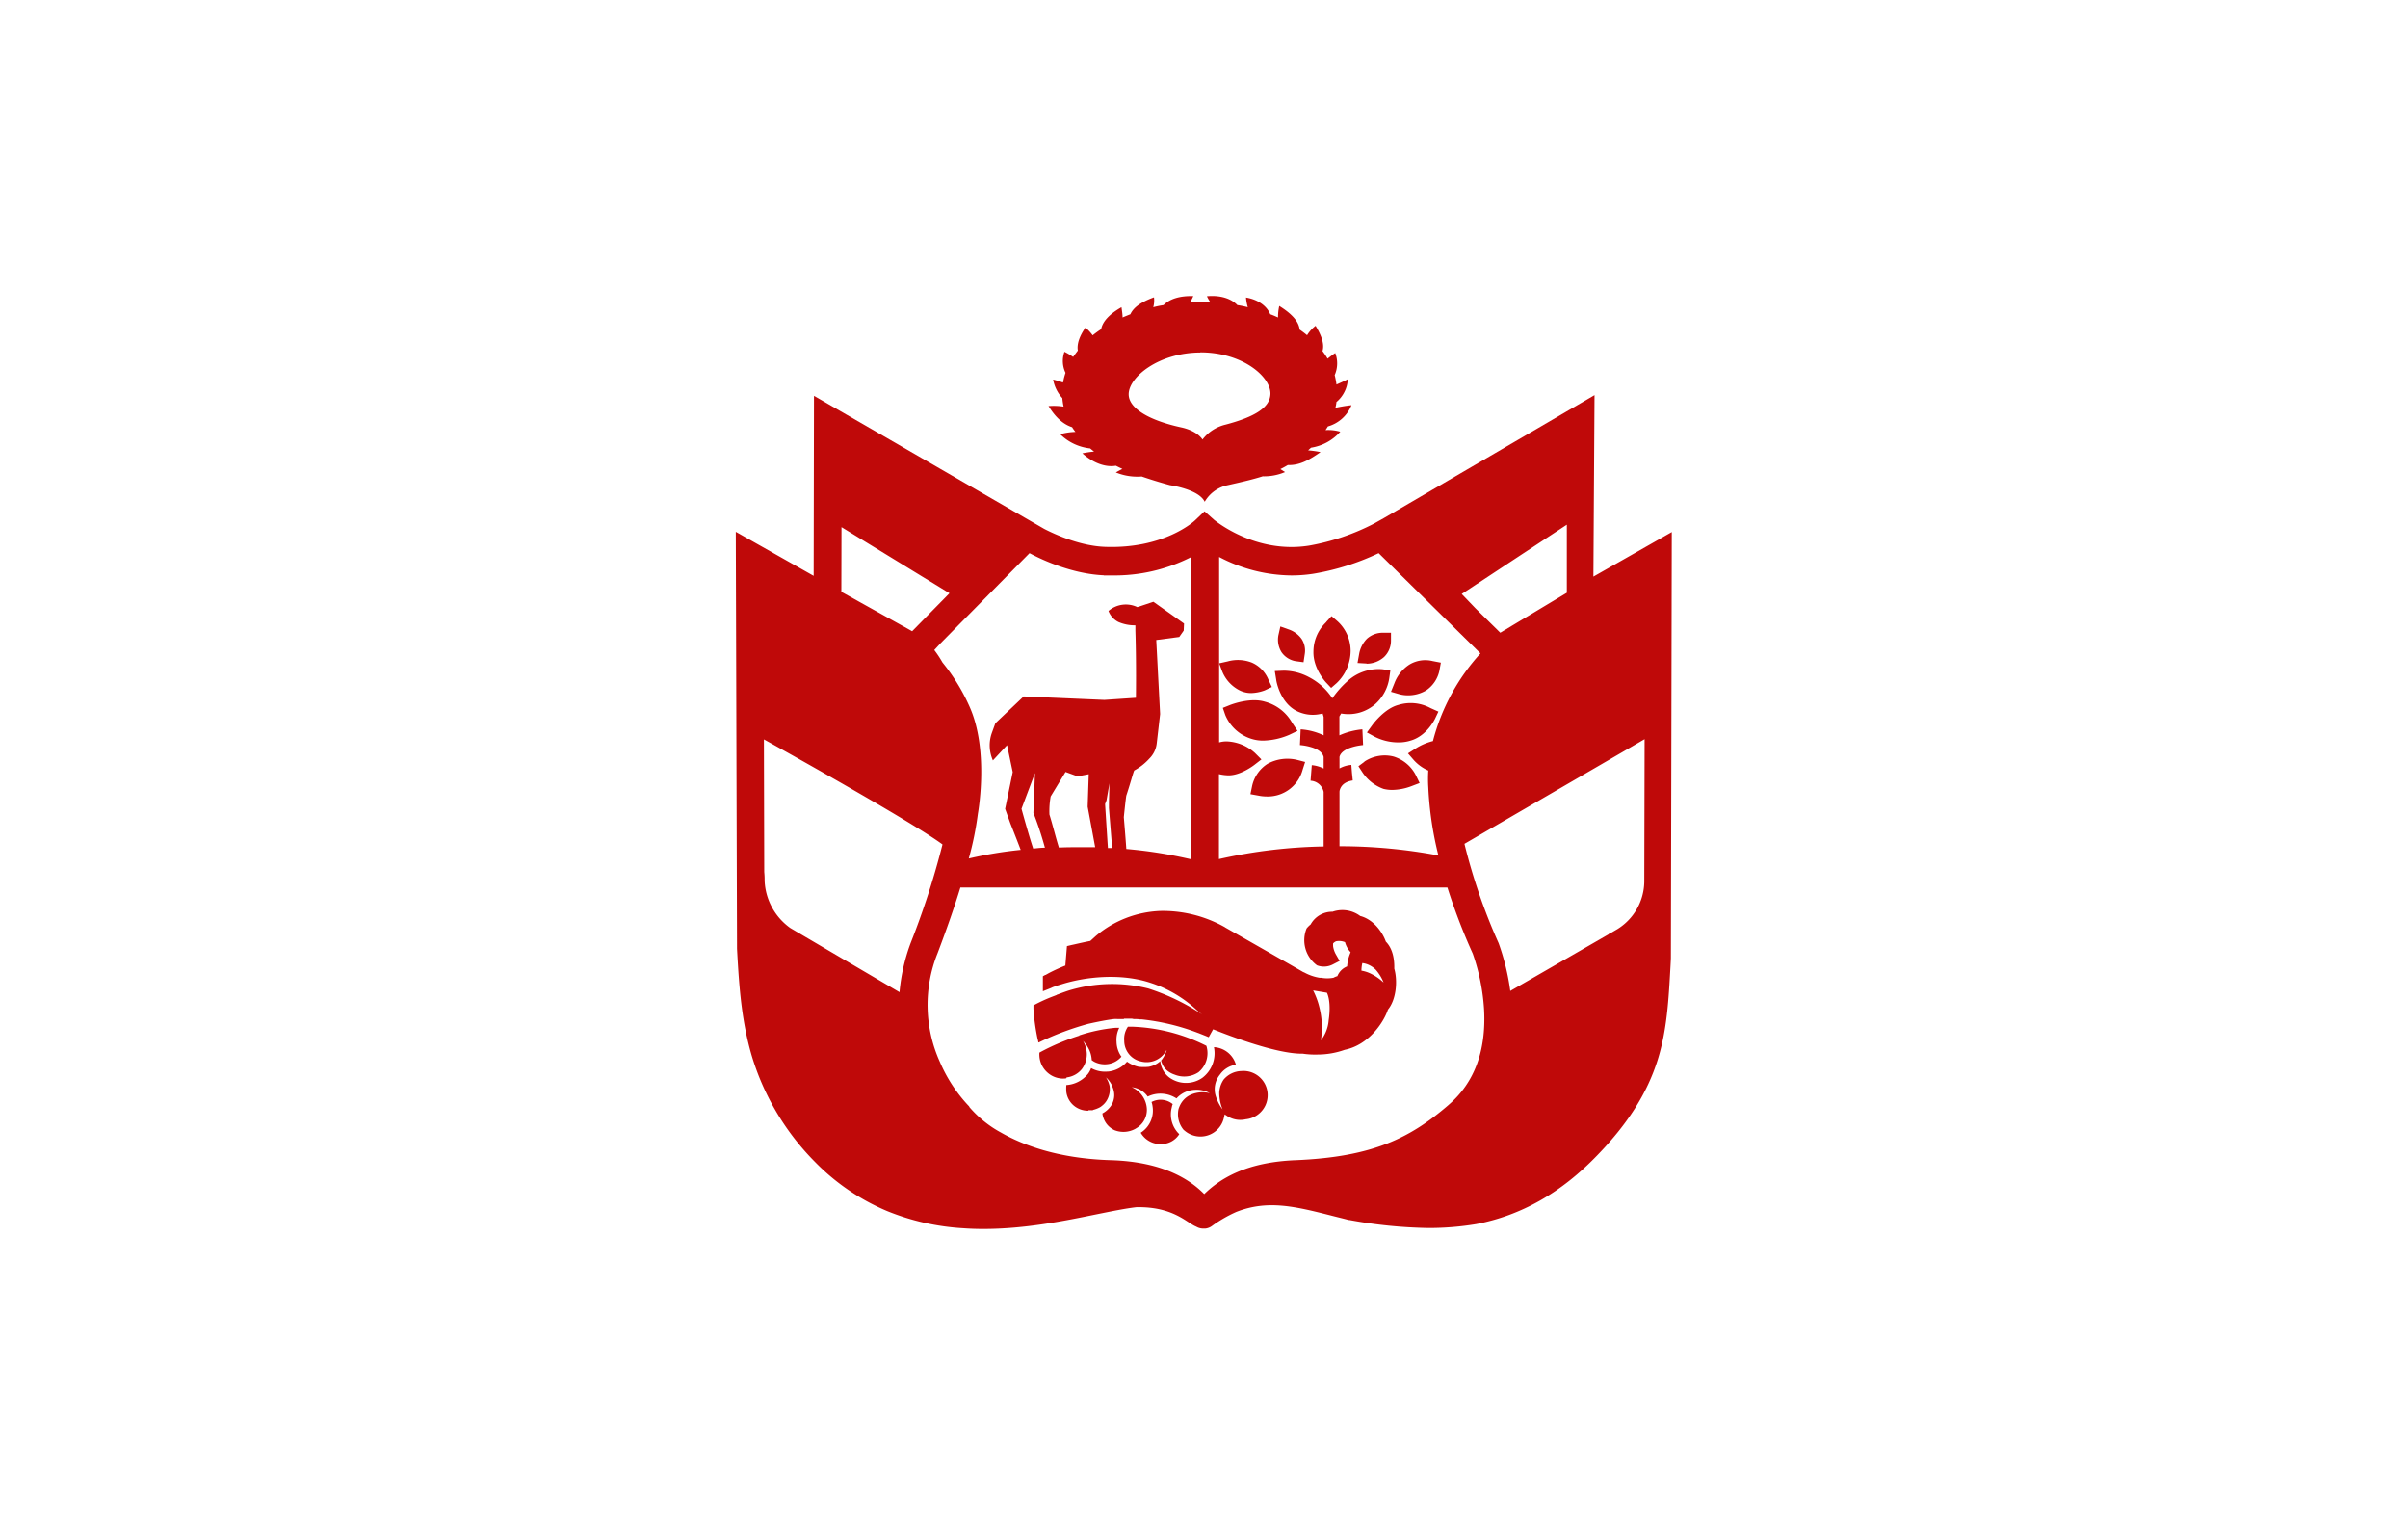 <?xml version="1.0" encoding="UTF-8"?>
<svg xmlns="http://www.w3.org/2000/svg" id="图层_1" data-name="图层 1" viewBox="0 0 510.24 323.15">
  <title>Peru</title>
  <path d="M248.27,234.7l.08-.37a1.56,1.56,0,0,1,.15-.41,4.06,4.06,0,0,0-4.5-.45,4.2,4.2,0,0,1,.22.93,5.56,5.56,0,0,1-2.51,5.58,4.84,4.84,0,0,0,1.83,1.79,4.71,4.71,0,0,0,2.48.61h0a4.51,4.51,0,0,0,3.86-2.1A5.8,5.8,0,0,1,248.27,234.7Z" style="fill:#bf0909"></path>
  <path d="M226,228.26a4.87,4.87,0,0,0,3.23-1.76,5.15,5.15,0,0,0,1.05-3.41,5.89,5.89,0,0,0-.79-2.58,7.09,7.09,0,0,1,1.35,2,5.81,5.81,0,0,1,.49,2.09c.15.12.3.19.45.3h0a4.85,4.85,0,0,0,3.26.49,4.63,4.63,0,0,0,2.62-1.57v0h-.07a5.67,5.67,0,0,1-1-3v-.07a5.69,5.69,0,0,1,.57-3c-.3,0-.6,0-.87,0a34.73,34.73,0,0,0-7.61,1.61l0,.08-.07,0a47.42,47.42,0,0,0-8.36,3.56,5.25,5.25,0,0,0,.11,1.53,5.09,5.09,0,0,0,1.65,2.75,5,5,0,0,0,3,1.22l.3,0c.23,0,.45,0,.64-.07Z" style="fill:#bf0909"></path>
  <path d="M263,226.91a5.09,5.09,0,0,0-3.71,1.8,5.42,5.42,0,0,0-.94,2.81,9.49,9.49,0,0,0,.71,3.52,8.9,8.9,0,0,1-1.39-2.66,4.89,4.89,0,0,1,.83-4.72,5,5,0,0,1,1.47-1.39,5.19,5.19,0,0,1,1.91-.71,5.12,5.12,0,0,0-4.65-3.71,6.53,6.53,0,0,1-2.44,6.48,6,6,0,0,1-3.23,1.09,6,6,0,0,1-3.86-1.2,4.85,4.85,0,0,1-1.27-1.51,4.92,4.92,0,0,1-.57-1.9,5,5,0,0,1-2.44,1.2,10.83,10.83,0,0,1-2.13,0,6.72,6.72,0,0,1-2.48-1.09,6,6,0,0,1-3.37,2,4.31,4.31,0,0,1-.94.11,6,6,0,0,1-3.3-.75,4.62,4.62,0,0,1-.64,1.2,6.44,6.44,0,0,1-4.61,2.4,8.9,8.9,0,0,0,0,1.46,4.53,4.53,0,0,0,1.87,3.11,4.7,4.7,0,0,0,2.55.86h.23l.11-.11h.08a2.28,2.28,0,0,0,.45,0c.15,0,.3,0,.45-.08a5.34,5.34,0,0,0,1.38-.56v0a4.06,4.06,0,0,1-1.38.56,4.34,4.34,0,0,0,1.42-.56v0a3.72,3.72,0,0,0,.45-.33h0a4,4,0,0,0,.9-1,4.6,4.6,0,0,0,.64-3.22l0,0a5.08,5.08,0,0,0-.15-.52,5.68,5.68,0,0,0-.6-1.24,5.4,5.4,0,0,1,1.08,1.35h0a4.23,4.23,0,0,1,.23.41,3.75,3.75,0,0,0,0-.67l0,0a5.21,5.21,0,0,1,0,.79,4.29,4.29,0,0,1,.44,2,4.23,4.23,0,0,1-.59,2,5.15,5.15,0,0,1-1.92,1.76,4.59,4.59,0,0,0,.83,2.12,4.49,4.49,0,0,0,1.76,1.44,5.22,5.22,0,0,0,4.39-.3l.19-.12a4.48,4.48,0,0,0,2.25-4.08,5.28,5.28,0,0,0-.94-2.76,5.35,5.35,0,0,0-2.25-1.85v0a4.73,4.73,0,0,1,1.9.62,4.56,4.56,0,0,1,1.47,1.36,6.14,6.14,0,0,1,3.1-.61,6.25,6.25,0,0,1,3,1,5.56,5.56,0,0,1,4.12-1.83,5.61,5.61,0,0,1,2.93.71,6.75,6.75,0,0,0-1.61-.19c-4,.15-4.8,3-5,3.52a5.16,5.16,0,0,0,1.08,4.46l.19.15a5.09,5.09,0,0,0,2.35,1.15,5.09,5.09,0,0,0,6-3.92l.15-.67.56.37a5.08,5.08,0,0,0,3.9.67A5.1,5.1,0,0,0,263,226.91Z" style="fill:#bf0909"></path>
  <path d="M247.26,226.76a4.83,4.83,0,0,0,1.61.9,5.46,5.46,0,0,0,5.07-.49,5.23,5.23,0,0,0,1.68-5.61l-.3-.15a37.68,37.68,0,0,0-15.41-3.9H239a4.57,4.57,0,0,0-.78,3v.11a4.5,4.5,0,0,0,1.05,2.76,4.45,4.45,0,0,0,2.55,1.51,4.73,4.73,0,0,0,5.28-2.29l.12-.15a6.46,6.46,0,0,1-1,2l0,0c-.08.08-.12.15-.19.23a2.13,2.13,0,0,0,.15.49A3.75,3.75,0,0,0,247.26,226.76Z" style="fill:#bf0909"></path>
  <path d="M231.66,235.11c-.11,0-.26,0-.38.08A1.61,1.61,0,0,0,231.66,235.11Z" style="fill:#bf0909"></path>
  <path d="M293.65,199.49c-.67-1.91-2.55-4.68-5.43-5.43a6.32,6.32,0,0,0-5.86-.9,5.19,5.19,0,0,0-4.65,2.7,5,5,0,0,0-.86.86,6.6,6.6,0,0,0,2.21,7.79,4.11,4.11,0,0,0,3.34-.18l1.46-.75-.82-1.43a5,5,0,0,1-.56-1.65,4.43,4.43,0,0,1,0-.63,1.78,1.78,0,0,1,.64-.45l0,0a3.28,3.28,0,0,1,1.88.19,5.11,5.11,0,0,0,1.19,2.13,8.93,8.93,0,0,0-.74,3,3.69,3.69,0,0,0-2.07,2.06,3.46,3.46,0,0,0-.82.34,7.2,7.2,0,0,1-2.63,0h-.11l-.23,0a10.09,10.09,0,0,1-3.3-1.16l-.07,0c-.11-.07-10.39-5.95-16.58-9.47l-.11-.08a26.77,26.77,0,0,0-13.69-3.44,22.53,22.53,0,0,0-13.65,5.31l-1.16,1.05c-2.14.42-3.75.83-3.86.83l-1.09.26-.34,4.12a37.27,37.27,0,0,0-3.52,1.61l-.68.38s0,0-.07,0v0h0s0,0,0,0l-.49.27,0,.89c0,.3,0,1.24,0,2.29l1.69-.67.41-.19.94-.34,1-.3c5.29-1.65,12.71-2.32,18.83-.26a26.3,26.3,0,0,1,9.71,5.73c.41.37.83.71,1.24,1a45.85,45.85,0,0,0-11.48-5.55,31.41,31.41,0,0,0-17.06.49s-.9.3-2.18.79v0c-.07,0-.11,0-.15.08l-.56.22a33.94,33.94,0,0,0-4.39,2l0,.75a45.38,45.38,0,0,0,.86,6.25l.12.45a0,0,0,0,1,0,0h0a3.56,3.56,0,0,0,.08.41,1.43,1.43,0,0,0,.34-.14h0a60.56,60.56,0,0,1,10.27-3.83c2.06-.45,3.71-.78,5.36-1h.08a3.39,3.39,0,0,1,.64,0l0,0s0,0,0,0h.07v0c.23,0,.49,0,.72,0h.67l-.07-.08,0,0h1.34a0,0,0,0,0,0,0h.15c.15,0,.38,0,.57.08.45,0,.9,0,1.31.07.15,0,.26,0,.41,0a47.21,47.21,0,0,1,11.89,2.85c.23.07.45.18.68.26l.93.37.72.3.93-1.68c3.72,1.5,13.69,5.28,19,5.17a18.09,18.09,0,0,0,3.12.18,17.21,17.21,0,0,0,5.77-1c5.37-1.09,8.44-6.26,9.15-8.51,1.77-2.13,2.1-6.07,1.35-8.69C295.49,203.31,295.15,201,293.65,199.49Zm-12.11,16.64a7.88,7.88,0,0,1-1.65,4.27,17.44,17.44,0,0,0-.3-6.9,16.19,16.19,0,0,0-1.35-3.67l2.92.49S282.14,212,281.54,216.13Zm8.85-9.89a7.19,7.19,0,0,0-1.91-.6,7.16,7.16,0,0,1,.19-1.61,4.89,4.89,0,0,1,2.85,1.42,9.12,9.12,0,0,1,1.65,2.7,11,11,0,0,0-2.78-1.91Z" style="fill:#bf0909"></path>
  <path d="M222.17,86c1.46,2.4,3.11,3.9,5,4.5a9.09,9.09,0,0,0,.71,1,13.09,13.09,0,0,0-3.23.49A10.64,10.64,0,0,0,231,95c.26.22.53.44.83.67a20.9,20.9,0,0,0-2.48.37c2.33,2.1,4.95,3,7.09,2.63.45.22.9.45,1.39.67-.45.23-.94.49-1.39.75a12,12,0,0,0,5.48.86c3.15,1.09,6,1.84,6,1.84s6.11.86,7.35,3.52a7.37,7.37,0,0,1,4.87-3.52c3-.68,5.29-1.2,7.43-1.88a11.32,11.32,0,0,0,4.73-.9l-1-.63c.54-.26,1.07-.55,1.58-.86,2.55.11,4.65-1.16,6.93-2.74a20.91,20.91,0,0,0-2.62-.37c.19-.19.41-.38.6-.56A10.42,10.42,0,0,0,284,91.46a9.13,9.13,0,0,0-3.12-.34c.15-.26.34-.52.49-.78a7.61,7.61,0,0,0,5-4.5,29.92,29.92,0,0,0-3.41.56,7.2,7.2,0,0,0,.22-1.23A6.57,6.57,0,0,0,284.89,83a6.45,6.45,0,0,0,.7-2.66c-.75.42-1.58.75-2.4,1.13a16,16,0,0,0-.38-2,6.16,6.16,0,0,0,.12-4.68,18.82,18.82,0,0,0-1.62,1.2,14.59,14.59,0,0,0-1.08-1.61c.41-1.35-.08-3.08-1.47-5.36a7.39,7.39,0,0,0-1.8,2c-.48-.41-1-.79-1.57-1.2-.19-1.68-1.58-3.29-4.32-5a10.54,10.54,0,0,0-.26,2.44c-.52-.23-1.09-.49-1.65-.68-.75-1.79-2.59-3.11-5.14-3.55a10.51,10.51,0,0,0,.38,2.06,21.11,21.11,0,0,0-2.21-.45c-1.35-1.43-3.68-2.14-6.45-1.88a8.46,8.46,0,0,0,.71,1.24,23.28,23.28,0,0,0-2.36,0c-.64,0-1.24,0-1.88,0a10.78,10.78,0,0,0,.64-1.27c-2.81-.08-4.95.56-6.3,1.91a20.57,20.57,0,0,0-2.18.45,5.33,5.33,0,0,0,.15-2.1c-2.73,1-4.31,2.1-5,3.59-.57.23-1.13.45-1.65.68,0-.64-.12-1.35-.23-2.17-2.51,1.42-4,3-4.31,4.64-.62.41-1.22.84-1.8,1.31A8.4,8.4,0,0,0,230,69.4c-1.31,1.87-1.84,3.56-1.61,4.87-.34.45-.68.9-1,1.35a14.13,14.13,0,0,0-1.84-1.09,5.77,5.77,0,0,0,.23,4.46,13.25,13.25,0,0,0-.53,2.06,20.45,20.45,0,0,0-2.1-.64,7.87,7.87,0,0,0,1.95,3.93,15.31,15.31,0,0,0,.27,1.8,14,14,0,0,0-3.23-.11Zm32.18-11.35c8.85,0,14.81,5.06,14.85,8.69,0,3-3.38,5-9.56,6.63a8.67,8.67,0,0,0-4.84,3.15c-.41-.68-1.76-2-4.58-2.59-6.67-1.46-11.06-4-11.06-7C239.16,79.89,245.5,74.72,254.35,74.68Z" style="fill:#bf0909"></path>
  <path d="M337.87,83.71,293.2,109.78l0,0-2,1.12a47.92,47.92,0,0,1-13.8,4.69c-11.4,1.83-20-5.36-20.11-5.44l-2.06-1.83-2,1.91c-.26.26-6.63,6.1-19.16,5.62-4.91-.19-10-2.36-12.79-3.79L172.48,83.86,172.41,122l-16.5-9.33.26,88.18V201c.45,8.39,1,15.4,3.11,22.63a54,54,0,0,0,13.43,22.55A46.61,46.61,0,0,0,188,256.58a50.52,50.52,0,0,0,16.09,3.63c1.46.11,2.88.15,4.31.15,8.85,0,17.18-1.72,24-3.11,3.19-.64,6.11-1.24,8.4-1.5,7.87-.15,10.72,3.37,12.67,4.12a2.89,2.89,0,0,0,1.54.41h.38a2.88,2.88,0,0,0,1.38-.52l0,0a28,28,0,0,1,5.18-3c6.64-2.62,12.49-1.16,19.91.71,1.28.34,2.59.64,3.94,1l.15,0a100.62,100.62,0,0,0,16.76,1.69,61.47,61.47,0,0,0,10.05-.82c9.57-1.84,18-6.6,25.69-14.58,6.53-6.74,10.58-13.18,12.79-20.19,2-6.4,2.33-12.77,2.74-20.15l.07-1.38.19-90.32-16.61,9.44ZM332,111.16l0,14.42-14.1,8.47-5.29-5.21-2.88-3Zm-58.35,10.75a29.84,29.84,0,0,0,4.72-.37,52.27,52.27,0,0,0,13.76-4.35l21.57,21.24A43.92,43.92,0,0,0,303.63,157a12.68,12.68,0,0,0-3.72,1.61l-1.57,1,1.24,1.43a9,9,0,0,0,3.07,2.21,28,28,0,0,0,0,3.55,72.46,72.46,0,0,0,2.14,14.43,112.89,112.89,0,0,0-20.59-1.95h-.37v-11.5h0a.26.26,0,0,0,0-.15c.37-1.95,2.36-2.21,2.81-2.29l-.15-1.65.11,1.65-.26-3.29a6.15,6.15,0,0,0-2.51.75v-2.44c.52-2.17,5-2.51,5-2.51l-.15-3.33a15.24,15.24,0,0,0-4.87,1.27v-4l.37-.63a8.79,8.79,0,0,0,3.92-.19,8.67,8.67,0,0,0,3.43-1.91,9.22,9.22,0,0,0,2.85-5.4l.23-1.64-1.65-.23a9.75,9.75,0,0,0-7.35,2.44,21.11,21.11,0,0,0-3.3,3.7,13.13,13.13,0,0,0-4.91-4.45,11.48,11.48,0,0,0-5.4-1.39l-1.88.08.3,1.83c0,.23.9,5.55,5.21,7a7.6,7.6,0,0,0,4.62.15c.11.33.18.6.22.75v3.89a13.31,13.31,0,0,0-4.87-1.27l-.15,3.33a11.62,11.62,0,0,1,2.66.53c1.39.48,2.17,1.16,2.36,2v2.44a6.9,6.9,0,0,0-2.51-.72l-.26,3.3a3,3,0,0,1,2.77,2.36v11.57A108.58,108.58,0,0,0,258.29,182V164a9.83,9.83,0,0,0,1.95.26h.11c2.51,0,5.17-2,5.44-2.21l1.5-1.16-1.35-1.35a9.42,9.42,0,0,0-6-2.47,5.44,5.44,0,0,0-1.61.22V118A33.38,33.38,0,0,0,273.63,121.91Zm-39.76,0c.57,0,1.17,0,1.73,0a35.86,35.86,0,0,0,16.65-3.82V182h-.08a96.68,96.68,0,0,0-13.53-2.14c-.12-1.87-.53-6.74-.53-6.74s.41-4,.53-4.57c.93-2.81,1.46-4.91,1.68-5.32a12,12,0,0,0,3.19-2.51,5.36,5.36,0,0,0,1.58-3.3l.71-6.14L245,135.59l4.88-.64.94-1.35.07-1.5-6.49-4.61s-2.77.94-3.41,1.13a5.63,5.63,0,0,0-6.11.82,4.35,4.35,0,0,0,2.1,2.33,8.7,8.7,0,0,0,3.6.71s0,.6,0,1.16c.22,6.74.11,14.19.11,14.19l-6.68.45-17.1-.74-6,5.69-.75,2.06a7.84,7.84,0,0,0,.23,5.81l3-3.23,1.2,5.7-1.61,7.79,1.12,3.11s1.13,2.81,2.18,5.58a85.72,85.72,0,0,0-11,1.83,66.92,66.92,0,0,0,1.92-9.43c.26-1.5,2.21-13.71-1.69-22.59a41.45,41.45,0,0,0-5.81-9.52,22.81,22.81,0,0,0-1.73-2.62l1.31-1.42,18.87-19.11C221.2,118.84,227.5,121.61,233.87,121.88Zm1.77,57.76a6.78,6.78,0,0,0-.9,0c-.19-2.85-.6-9.33-.6-9.33l.3-.78.63-3.6-.11,3.93v1.31Zm-3.6-.19c-.94,0-1.88,0-2.82,0-1.68,0-3.3,0-4.87.08-.75-2.44-1.28-4.68-2-7a17.53,17.53,0,0,1,.26-3.82l3.15-5.2,2.55.93,2.37-.45-.23,6.89Zm-10.66.11v0c-.86,0-1.68.11-2.47.19-1-3-2.48-8.43-2.48-8.43l2.85-7.57-.33,8.43a72.75,72.75,0,0,1,2.43,7.34Zm-43.09-67.91,22.88,14-7.91,8.05-15-8.35ZM190.6,210.2l-23.14-13.59a13,13,0,0,1-5.44-10,16.71,16.71,0,0,0-.08-1.87l-.07-28.09c3.94,2.17,31.35,17.45,37.84,22.25a171.43,171.43,0,0,1-6.75,20.9,39.61,39.61,0,0,0-2.36,10.41Zm116.33,23.9c-8,6.89-15.9,11-32.33,11.69-10.65.41-16.16,4-19.43,7.19-2.66-2.7-8.21-6.85-19.83-7.19-11.41-.34-18.91-3.37-23.22-5.84a23.64,23.64,0,0,1-6.67-5.36l-.12-.23-.18-.18a31.91,31.91,0,0,1-6-9.22,29.34,29.34,0,0,1-.49-23c2.06-5.43,3.64-10,4.84-13.93h103.2a126.05,126.05,0,0,0,5.37,14,43.69,43.69,0,0,1,2.4,11.92c.45,8.69-2.06,15.43-7.5,20.11Zm41.55-77.5-.07,30.23a12,12,0,0,1-5.67,10l-1.16.68c-.45.22-.75.33-.75.33l.19,0-21,12.1a49,49,0,0,0-2.47-10.12l-.08-.18a123.3,123.3,0,0,1-7.16-20.87Z" style="fill:#bf0909"></path>
  <path d="M260.61,149.37l-1.5.6.53,1.54a8.87,8.87,0,0,0,5.77,5.09,8.1,8.1,0,0,0,2.29.3,14.73,14.73,0,0,0,5.51-1.23l1.73-.83-1.17-1.76a9.4,9.4,0,0,0-5.73-4.42C265,147.72,261.06,149.19,260.61,149.37Z" style="fill:#bf0909"></path>
  <path d="M296.31,149.34c-2.88.74-5.28,3.93-5.55,4.3l-1.12,1.54,1.65.9a11.05,11.05,0,0,0,4.95,1.2,8.28,8.28,0,0,0,2.66-.38c3.45-1,5.1-4.49,5.18-4.64l.71-1.5L303.1,150A8.82,8.82,0,0,0,296.31,149.34Z" style="fill:#bf0909"></path>
  <path d="M282.06,145.74l1.2-1.05a9.51,9.51,0,0,0,2.93-6.78,8.55,8.55,0,0,0-2.82-6.33l-1.23-1.05-1.09,1.2c0,.07-.11.11-.15.19a8.56,8.56,0,0,0-2.59,6.1c-.11,3.56,2.55,6.44,2.66,6.56Z" style="fill:#bf0909"></path>
  <path d="M296.58,147.09a7.21,7.21,0,0,0,1.8.22,7.49,7.49,0,0,0,3.75-1,6.71,6.71,0,0,0,2.88-4.27l.3-1.65-1.76-.34a6.5,6.5,0,0,0-4.91.75,8.07,8.07,0,0,0-3.19,4l-.71,1.76Z" style="fill:#bf0909"></path>
  <path d="M262.83,146.34a5.46,5.46,0,0,0,2.32.49,8.92,8.92,0,0,0,2.85-.57l1.5-.71-.75-1.61a6.71,6.71,0,0,0-3.49-3.56,8.09,8.09,0,0,0-5.1-.26l-1.83.41.67,1.76a7.73,7.73,0,0,0,3.83,4.05Z" style="fill:#bf0909"></path>
  <path d="M289.64,140.61a5.57,5.57,0,0,0,3.64-1.42,4.81,4.81,0,0,0,1.46-3.49l0-1.65-1.76,0a5,5,0,0,0-3.34,1.28,6.09,6.09,0,0,0-1.65,3.25l-.34,1.88,1.88.11Z" style="fill:#bf0909"></path>
  <path d="M274.56,140.08l1.65.22.26-1.72a4.51,4.51,0,0,0-.67-3.22,5.6,5.6,0,0,0-2.7-2l-1.8-.64-.41,1.84a5,5,0,0,0,.67,3.63A4.57,4.57,0,0,0,274.56,140.08Z" style="fill:#bf0909"></path>
  <path d="M268.6,161.81a7.44,7.44,0,0,0-3.3,4.79l-.34,1.65,1.65.3a9.09,9.09,0,0,0,1.8.19,7.65,7.65,0,0,0,7.61-5.66l.53-1.65L274.9,161A8.8,8.8,0,0,0,268.6,161.81Z" style="fill:#bf0909"></path>
  <path d="M289.11,161.39l-1.27.94.86,1.31a9,9,0,0,0,4.46,3.49,7.85,7.85,0,0,0,1.8.22,11.9,11.9,0,0,0,4.17-.82l1.68-.64-.78-1.61a7.9,7.9,0,0,0-4.73-4,7.56,7.56,0,0,0-3.21-.12,7.83,7.83,0,0,0-3,1.2Z" style="fill:#bf0909"></path>
</svg>
